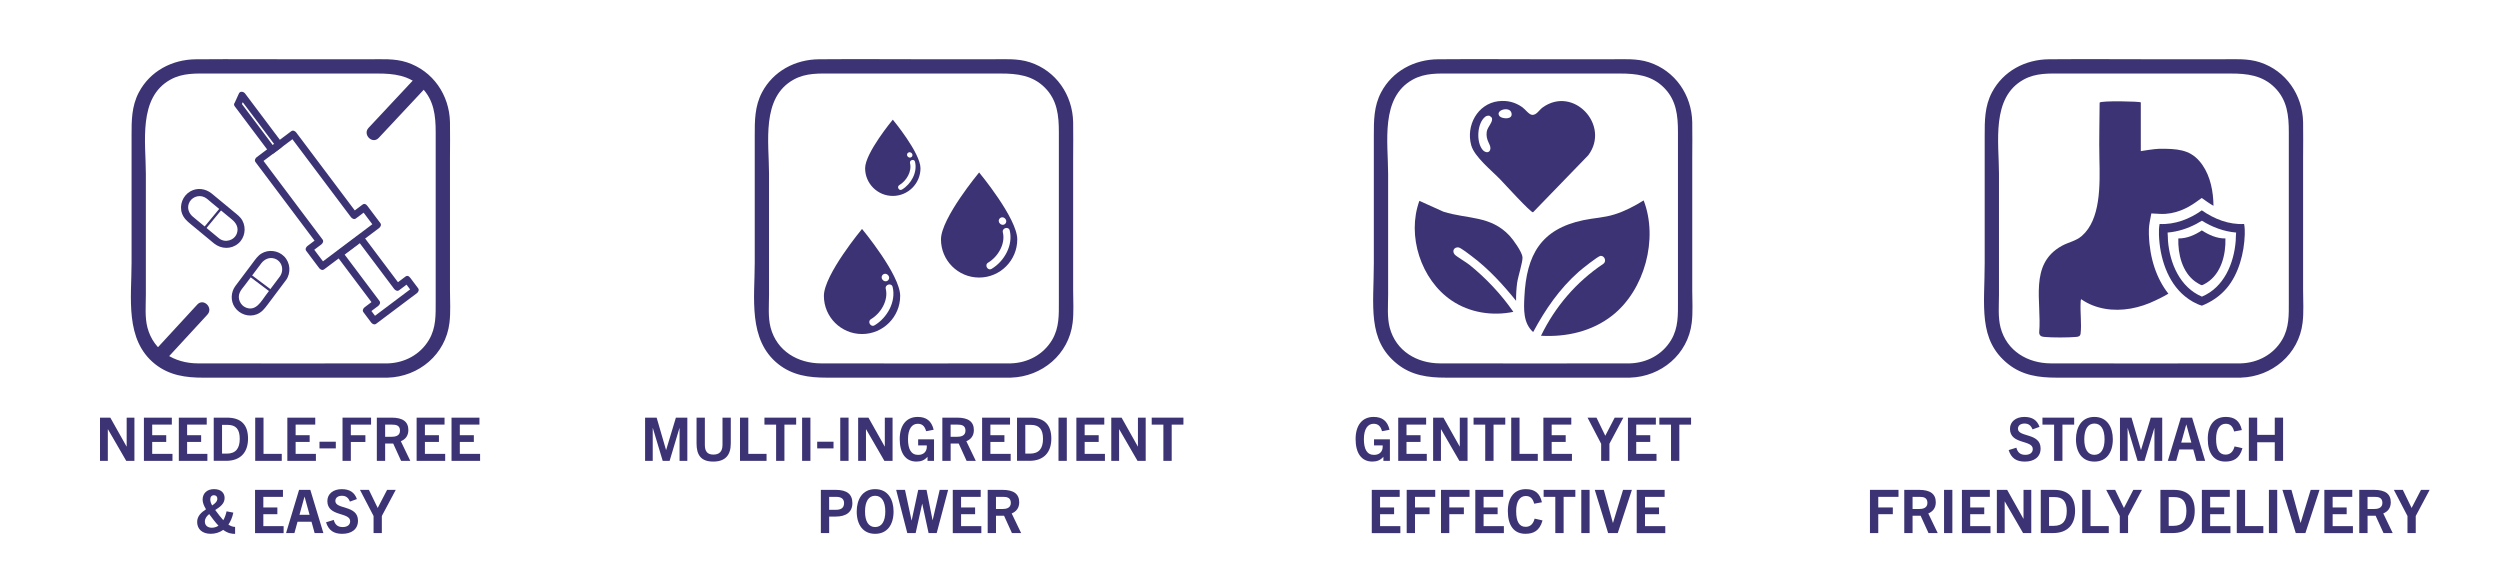 <svg viewBox="0 0 1080 246.51" xmlns="http://www.w3.org/2000/svg" data-name="Layer 1" id="Layer_1">
  <defs>
    <style>
      .cls-1 {
        fill: none;
        stroke: #3b3373;
        stroke-miterlimit: 10;
        stroke-width: 1.03px;
      }

      .cls-2 {
        fill: #3b3373;
      }
    </style>
  </defs>
  <g>
    <path d="M54.53,199.09l-7.9-13.65h-.05v13.65h-3.38v-18.67h4.45l7.02,12.48h.05v-12.48h3.35v18.67h-3.54Z" class="cls-2"></path>
    <path d="M62.17,199.09v-18.67h12.06v3.02h-8.48v4.58h6.06v2.91h-6.06v5.15h8.76v3.02h-12.35Z" class="cls-2"></path>
    <path d="M77.25,199.09v-18.67h12.06v3.02h-8.48v4.58h6.06v2.91h-6.06v5.15h8.76v3.02h-12.35Z" class="cls-2"></path>
    <path d="M92.33,199.09v-18.67h5.72c6.11,0,9.1,3.07,9.1,9.07s-3.33,9.59-9.46,9.59h-5.36ZM97.93,195.97c3.9,0,5.64-2.21,5.64-6.4s-1.69-6.03-5.28-6.03h-2.37v12.43h2Z" class="cls-2"></path>
    <path d="M110.25,199.09v-18.67h3.59v15.65h7.88v3.02h-11.47Z" class="cls-2"></path>
    <path d="M124.13,199.09v-18.67h12.06v3.02h-8.48v4.58h6.06v2.91h-6.06v5.15h8.76v3.02h-12.35Z" class="cls-2"></path>
    <path d="M138.02,193.71v-2.89h7.05v2.89h-7.05Z" class="cls-2"></path>
    <path d="M147.97,199.09v-18.67h12.33v3.02h-8.74v4.58h6.29v2.91h-6.29v8.16h-3.59Z" class="cls-2"></path>
    <path d="M173.27,199.09l-3.41-7.49h-3.48v7.49h-3.59v-18.67h6.37c4.94,0,7.25,1.82,7.25,5.38,0,2.44-1.27,4-3.25,4.81l4.08,8.48h-3.98ZM169.19,188.69c1.35,0,3.61-.26,3.61-2.65s-1.87-2.6-3.43-2.6h-2.99v5.25h2.81Z" class="cls-2"></path>
    <path d="M179.98,199.09v-18.67h12.06v3.02h-8.48v4.58h6.06v2.91h-6.06v5.15h8.76v3.02h-12.35Z" class="cls-2"></path>
    <path d="M195.06,199.09v-18.67h12.06v3.02h-8.48v4.58h6.06v2.91h-6.06v5.15h8.76v3.02h-12.35Z" class="cls-2"></path>
    <path d="M101.55,230.63c-1.4,0-3.04-.18-5.12-1.72-1.61,1.14-3.46,1.69-5.41,1.69-3.69,0-5.85-2.08-5.85-5.1,0-2.6,1.85-4.19,3.82-5.49-.94-1.56-1.46-2.89-1.46-4.19,0-2.57,1.77-4.52,4.92-4.52s4.58,1.74,4.58,3.85c0,2.47-2,3.87-4.06,5.17.52.73,1.14,1.53,1.85,2.44.57.75,1.12,1.4,1.64,1.98.6-1.01,1.07-2.29,1.43-3.85l2.91.57c-.44,2.11-1.2,3.82-2.13,5.17,1.04.68,2,.99,2.89.99v2.99ZM94.38,227.09c-.62-.65-1.27-1.4-1.98-2.31-.75-.99-1.43-1.87-2.03-2.7-1.09.88-1.87,1.9-1.87,3.25,0,1.74,1.3,2.65,2.99,2.65.99,0,1.98-.26,2.89-.88ZM91.65,218.36c1.27-.86,2.24-1.74,2.24-2.91,0-.94-.57-1.51-1.46-1.51-1.04,0-1.59.73-1.59,1.85,0,.81.29,1.61.81,2.57Z" class="cls-2"></path>
    <path d="M110.18,230.29v-18.67h12.06v3.02h-8.48v4.58h6.06v2.91h-6.06v5.15h8.76v3.02h-12.35Z" class="cls-2"></path>
    <path d="M135.92,230.29l-1.35-4.91h-6.03l-1.35,4.91h-3.61l5.62-18.67h4.86l5.64,18.67h-3.77ZM129.37,222.39h4.37l-2.16-7.8h-.05l-2.16,7.8Z" class="cls-2"></path>
    <path d="M151.16,216.69c-.68-1.72-1.74-2.52-3.48-2.52-1.61,0-2.81.81-2.81,2.24,0,3.8,9.78,1.66,9.78,8.53,0,3.72-2.81,5.67-6.81,5.67-3.61,0-5.85-1.43-6.99-4.97l3.33-1.04c.52,2,1.66,3.09,3.87,3.09,1.87,0,3.22-.86,3.22-2.5,0-4.11-9.85-1.82-9.85-8.76,0-3.12,2.6-5.12,6.21-5.12,3.38,0,5.51,1.35,6.55,4.29l-3.02,1.09Z" class="cls-2"></path>
    <path d="M161.38,230.29v-7.38l-5.88-11.29h3.87l3.77,7.77h.05l4.03-7.77h3.74l-6.01,11.29v7.38h-3.59Z" class="cls-2"></path>
  </g>
  <g>
    <path d="M293.57,199.09v-14.17h-.05l-4.24,14.17h-2.99l-4.26-14.17h-.05v14.17h-3.3v-18.67h4.99l4.06,13.96h.05l4.21-13.96h4.94v18.67h-3.35Z" class="cls-2"></path>
    <path d="M312.11,180.42h3.59v11.13c0,4.94-2.24,7.85-7.59,7.85s-7.2-2.91-7.2-7.85v-11.13h3.59v11.8c0,2.81,1.12,4.16,3.69,4.16s3.93-1.35,3.93-4.16v-11.8Z" class="cls-2"></path>
    <path d="M319.68,199.09v-18.67h3.59v15.65h7.88v3.02h-11.47Z" class="cls-2"></path>
    <path d="M335.28,199.09v-15.65h-5.04v-3.02h13.7v3.02h-5.07v15.65h-3.59Z" class="cls-2"></path>
    <path d="M346.51,199.09v-18.67h3.59v18.67h-3.59Z" class="cls-2"></path>
    <path d="M353.03,193.71v-2.89h7.05v2.89h-7.05Z" class="cls-2"></path>
    <path d="M362.99,199.09v-18.67h3.59v18.67h-3.59Z" class="cls-2"></path>
    <path d="M382.05,199.09l-7.9-13.65h-.05v13.65h-3.38v-18.67h4.45l7.02,12.48h.05v-12.48h3.35v18.67h-3.54Z" class="cls-2"></path>
    <path d="M400.69,199.09v-1.72h-.05c-1.22,1.43-2.76,2.03-4.71,2.03-4.78,0-7.25-3.72-7.25-9.72s2.89-9.57,7.77-9.57c3.69,0,5.98,1.69,6.89,5.54l-3.25.62c-.65-2.39-1.87-3.2-3.64-3.2-2.57,0-4.19,2.34-4.19,6.63s1.3,6.81,4.39,6.81c2.29,0,3.74-1.35,3.74-3.59,0-.16,0-.31-.03-.52h-3.72v-2.6h6.86v9.28h-2.83Z" class="cls-2"></path>
    <path d="M417.57,199.09l-3.41-7.49h-3.48v7.49h-3.59v-18.67h6.37c4.94,0,7.25,1.82,7.25,5.38,0,2.44-1.27,4-3.25,4.81l4.08,8.48h-3.98ZM413.48,188.69c1.35,0,3.61-.26,3.61-2.65s-1.87-2.6-3.43-2.6h-2.99v5.25h2.81Z" class="cls-2"></path>
    <path d="M424.27,199.09v-18.67h12.06v3.02h-8.48v4.58h6.06v2.91h-6.06v5.15h8.76v3.02h-12.35Z" class="cls-2"></path>
    <path d="M439.35,199.09v-18.67h5.72c6.11,0,9.1,3.07,9.1,9.07s-3.33,9.59-9.46,9.59h-5.36ZM444.94,195.97c3.9,0,5.64-2.21,5.64-6.4s-1.69-6.03-5.28-6.03h-2.37v12.43h2Z" class="cls-2"></path>
    <path d="M457.27,199.09v-18.67h3.59v18.67h-3.59Z" class="cls-2"></path>
    <path d="M464.99,199.09v-18.67h12.06v3.02h-8.48v4.58h6.06v2.91h-6.06v5.15h8.76v3.02h-12.35Z" class="cls-2"></path>
    <path d="M491.4,199.09l-7.9-13.65h-.05v13.65h-3.38v-18.67h4.45l7.02,12.48h.05v-12.48h3.35v18.67h-3.54Z" class="cls-2"></path>
    <path d="M502.58,199.09v-15.65h-5.04v-3.02h13.7v3.02h-5.07v15.65h-3.59Z" class="cls-2"></path>
    <path d="M354.61,230.29v-18.67h6.42c4.84,0,7.2,1.87,7.2,5.72s-2.65,5.82-7.25,5.82h-2.78v7.12h-3.59ZM361.13,220.23c1.66,0,3.51-.44,3.51-2.89,0-1.82-1.22-2.7-3.38-2.7h-3.07v5.59h2.94Z" class="cls-2"></path>
    <path d="M370.1,220.96c0-4.97,2.29-9.65,7.96-9.65s7.96,4.68,7.96,9.65c0,5.82-2.81,9.65-7.96,9.65s-7.96-3.82-7.96-9.65ZM382.45,220.96c0-4.26-1.56-6.79-4.39-6.79s-4.37,2.52-4.37,6.79,1.51,6.73,4.37,6.73,4.39-2.5,4.39-6.73Z" class="cls-2"></path>
    <path d="M401.15,230.29l-2.73-12.64h-.05l-2.81,12.64h-3.61l-4.81-18.67h3.82l2.83,13.21h.05l2.83-13.21h3.59l2.6,13.08h.05l3.04-13.08h3.64l-4.94,18.67h-3.51Z" class="cls-2"></path>
    <path d="M411.6,230.29v-18.67h12.06v3.02h-8.48v4.58h6.06v2.91h-6.06v5.15h8.76v3.02h-12.35Z" class="cls-2"></path>
    <path d="M437.16,230.29l-3.41-7.49h-3.48v7.49h-3.59v-18.67h6.37c4.94,0,7.25,1.82,7.25,5.38,0,2.44-1.27,4-3.25,4.81l4.08,8.48h-3.98ZM433.07,219.89c1.35,0,3.61-.26,3.61-2.65s-1.87-2.6-3.43-2.6h-2.99v5.25h2.81Z" class="cls-2"></path>
  </g>
  <g>
    <path d="M878.05,185.49c-.68-1.72-1.74-2.52-3.48-2.52-1.61,0-2.81.81-2.81,2.24,0,3.8,9.78,1.66,9.78,8.53,0,3.72-2.81,5.67-6.81,5.67-3.61,0-5.85-1.43-6.99-4.97l3.33-1.04c.52,2,1.66,3.09,3.87,3.09,1.87,0,3.22-.86,3.22-2.5,0-4.11-9.85-1.82-9.85-8.76,0-3.12,2.6-5.12,6.21-5.12,3.38,0,5.51,1.35,6.55,4.29l-3.02,1.09Z" class="cls-2"></path>
    <path d="M887.38,199.09v-15.65h-5.04v-3.02h13.7v3.02h-5.07v15.65h-3.59Z" class="cls-2"></path>
    <path d="M896.82,189.76c0-4.97,2.29-9.65,7.96-9.65s7.96,4.68,7.96,9.65c0,5.82-2.81,9.65-7.96,9.65s-7.96-3.82-7.96-9.65ZM909.17,189.76c0-4.26-1.56-6.79-4.39-6.79s-4.37,2.52-4.37,6.79,1.51,6.73,4.37,6.73,4.39-2.5,4.39-6.73Z" class="cls-2"></path>
    <path d="M930.72,199.09v-14.17h-.05l-4.24,14.17h-2.99l-4.26-14.17h-.05v14.17h-3.3v-18.67h4.99l4.06,13.96h.05l4.21-13.96h4.94v18.67h-3.35Z" class="cls-2"></path>
    <path d="M948.85,199.09l-1.35-4.91h-6.03l-1.35,4.91h-3.61l5.62-18.67h4.86l5.64,18.67h-3.77ZM942.29,191.19h4.37l-2.16-7.8h-.05l-2.16,7.8Z" class="cls-2"></path>
    <path d="M968.74,193.63c-1.27,4.58-4,5.77-7.41,5.77-4.94,0-7.57-3.61-7.57-9.8s3.02-9.49,7.8-9.49c3.77,0,6.03,1.69,6.92,5.67l-3.33.62c-.65-2.44-1.87-3.33-3.64-3.33-2.57,0-4.16,2.34-4.16,6.53,0,4.6,1.38,6.79,4.08,6.79,1.79,0,3.22-.96,3.9-3.54l3.41.78Z" class="cls-2"></path>
    <path d="M982.7,199.09v-8.03h-7.59v8.03h-3.61v-18.67h3.61v7.44h7.59v-7.44h3.59v18.67h-3.59Z" class="cls-2"></path>
    <path d="M807.82,230.29v-18.67h12.33v3.02h-8.74v4.58h6.29v2.91h-6.29v8.16h-3.59Z" class="cls-2"></path>
    <path d="M833.12,230.29l-3.41-7.49h-3.48v7.49h-3.59v-18.67h6.37c4.94,0,7.25,1.82,7.25,5.38,0,2.44-1.27,4-3.25,4.81l4.08,8.48h-3.98ZM829.04,219.89c1.35,0,3.61-.26,3.61-2.65s-1.87-2.6-3.43-2.6h-2.99v5.25h2.81Z" class="cls-2"></path>
    <path d="M839.83,230.29v-18.67h3.59v18.67h-3.59Z" class="cls-2"></path>
    <path d="M847.55,230.29v-18.67h12.06v3.02h-8.48v4.58h6.06v2.91h-6.06v5.15h8.76v3.02h-12.35Z" class="cls-2"></path>
    <path d="M873.97,230.29l-7.9-13.65h-.05v13.65h-3.38v-18.67h4.45l7.02,12.48h.05v-12.48h3.35v18.67h-3.54Z" class="cls-2"></path>
    <path d="M881.61,230.29v-18.67h5.72c6.11,0,9.1,3.07,9.1,9.07s-3.33,9.59-9.46,9.59h-5.36ZM887.2,227.17c3.9,0,5.64-2.21,5.64-6.4s-1.69-6.03-5.28-6.03h-2.37v12.43h2Z" class="cls-2"></path>
    <path d="M899.52,230.29v-18.67h3.59v15.65h7.88v3.02h-11.47Z" class="cls-2"></path>
    <path d="M915.75,230.29v-7.38l-5.88-11.29h3.87l3.77,7.77h.05l4.03-7.77h3.74l-6.01,11.29v7.38h-3.59Z" class="cls-2"></path>
    <path d="M933.3,230.29v-18.67h5.72c6.11,0,9.1,3.07,9.1,9.07s-3.33,9.59-9.46,9.59h-5.36ZM938.89,227.17c3.9,0,5.64-2.21,5.64-6.4s-1.69-6.03-5.28-6.03h-2.37v12.43h2Z" class="cls-2"></path>
    <path d="M951.21,230.29v-18.67h12.06v3.02h-8.48v4.58h6.06v2.91h-6.06v5.15h8.76v3.02h-12.35Z" class="cls-2"></path>
    <path d="M966.29,230.29v-18.67h3.59v15.65h7.88v3.02h-11.47Z" class="cls-2"></path>
    <path d="M980.17,230.29v-18.67h3.59v18.67h-3.59Z" class="cls-2"></path>
    <path d="M991.77,230.29l-5.77-18.67h3.9l3.93,14.27h.05l4.34-14.27h3.82l-6.11,18.67h-4.16Z" class="cls-2"></path>
    <path d="M1004.12,230.29v-18.67h12.06v3.02h-8.48v4.58h6.06v2.91h-6.06v5.15h8.76v3.02h-12.35Z" class="cls-2"></path>
    <path d="M1029.68,230.29l-3.41-7.49h-3.48v7.49h-3.59v-18.67h6.37c4.94,0,7.25,1.82,7.25,5.38,0,2.44-1.27,4-3.25,4.81l4.08,8.48h-3.98ZM1025.59,219.89c1.35,0,3.61-.26,3.61-2.65s-1.87-2.6-3.43-2.6h-2.99v5.25h2.81Z" class="cls-2"></path>
    <path d="M1040.03,230.29v-7.38l-5.88-11.29h3.87l3.77,7.77h.05l4.03-7.77h3.74l-6.01,11.29v7.38h-3.59Z" class="cls-2"></path>
  </g>
  <g>
    <path d="M597.63,199.09v-1.72h-.05c-1.22,1.43-2.76,2.03-4.71,2.03-4.78,0-7.25-3.72-7.25-9.72s2.89-9.57,7.77-9.57c3.69,0,5.98,1.69,6.89,5.54l-3.25.62c-.65-2.39-1.87-3.2-3.64-3.2-2.57,0-4.19,2.34-4.19,6.63s1.3,6.81,4.39,6.81c2.29,0,3.74-1.35,3.74-3.59,0-.16,0-.31-.03-.52h-3.72v-2.6h6.86v9.28h-2.83Z" class="cls-2"></path>
    <path d="M604.03,199.09v-18.67h12.06v3.02h-8.48v4.58h6.06v2.91h-6.06v5.15h8.76v3.02h-12.35Z" class="cls-2"></path>
    <path d="M630.44,199.09l-7.9-13.65h-.05v13.65h-3.38v-18.67h4.45l7.02,12.48h.05v-12.48h3.35v18.67h-3.54Z" class="cls-2"></path>
    <path d="M641.62,199.09v-15.65h-5.04v-3.02h13.7v3.02h-5.07v15.65h-3.59Z" class="cls-2"></path>
    <path d="M652.85,199.09v-18.67h3.59v15.65h7.88v3.02h-11.47Z" class="cls-2"></path>
    <path d="M666.74,199.09v-18.67h12.06v3.02h-8.48v4.58h6.06v2.91h-6.06v5.15h8.76v3.02h-12.35Z" class="cls-2"></path>
    <path d="M691.7,199.09v-7.38l-5.88-11.28h3.87l3.77,7.77h.05l4.03-7.77h3.74l-6.01,11.28v7.38h-3.59Z" class="cls-2"></path>
    <path d="M703.27,199.09v-18.67h12.06v3.02h-8.48v4.58h6.06v2.91h-6.06v5.15h8.76v3.02h-12.35Z" class="cls-2"></path>
    <path d="M721.88,199.09v-15.65h-5.04v-3.02h13.7v3.02h-5.07v15.65h-3.59Z" class="cls-2"></path>
    <path d="M592.61,230.29v-18.67h12.06v3.02h-8.48v4.58h6.06v2.91h-6.06v5.15h8.76v3.02h-12.35Z" class="cls-2"></path>
    <path d="M607.69,230.29v-18.67h12.33v3.02h-8.74v4.58h6.29v2.91h-6.29v8.16h-3.59Z" class="cls-2"></path>
    <path d="M622.51,230.29v-18.67h12.33v3.02h-8.74v4.58h6.29v2.91h-6.29v8.16h-3.59Z" class="cls-2"></path>
    <path d="M637.33,230.29v-18.67h12.06v3.02h-8.48v4.58h6.06v2.91h-6.06v5.15h8.76v3.02h-12.35Z" class="cls-2"></path>
    <path d="M666.37,224.83c-1.27,4.58-4,5.77-7.41,5.77-4.94,0-7.57-3.61-7.57-9.8s3.02-9.49,7.8-9.49c3.77,0,6.03,1.69,6.92,5.67l-3.33.62c-.65-2.44-1.87-3.33-3.64-3.33-2.57,0-4.16,2.34-4.16,6.53,0,4.6,1.38,6.79,4.08,6.79,1.79,0,3.22-.96,3.9-3.54l3.41.78Z" class="cls-2"></path>
    <path d="M671.89,230.29v-15.65h-5.04v-3.02h13.7v3.02h-5.07v15.65h-3.59Z" class="cls-2"></path>
    <path d="M683.12,230.29v-18.67h3.59v18.67h-3.59Z" class="cls-2"></path>
    <path d="M694.71,230.29l-5.77-18.67h3.9l3.93,14.27h.05l4.34-14.27h3.82l-6.11,18.67h-4.16Z" class="cls-2"></path>
    <path d="M707.06,230.29v-18.67h12.06v3.02h-8.48v4.58h6.06v2.91h-6.06v5.15h8.76v3.02h-12.35Z" class="cls-2"></path>
  </g>
  <g>
    <path d="M968.04,156.98c-27.37,0-54.73.1-82.1,0-9.97-.04-19.01-5.32-21.69-15.44-1.18-4.47-.69-9.61-.69-14.2,0-17.41,0-34.83,0-52.24,0-13.48-3.47-32.95,10.65-40.72,5.35-2.95,11.01-2.61,16.85-2.61h72.58c7.05,0,13.71.72,19.06,6.07,5.44,5.44,6.07,12.16,6.07,19.3,0,16.67,0,33.34,0,50.01v22.89c0,5.89.24,11.53-2.95,16.85-3.8,6.34-10.49,9.87-17.78,10.09-3.96.11-3.97,6.28,0,6.16,13.48-.39,25.05-10.08,26.68-23.71.56-4.63.22-9.46.22-14.1,0-19.01,0-38.02,0-57.03,0-5.18.11-10.37,0-15.55-.25-11.73-7.36-22.16-18.68-25.85-5.28-1.72-11.01-1.29-16.49-1.29h-26.65c-15.99,0-31.98-.13-47.97,0-10.22.08-19.74,5.07-24.61,14.28-3.18,6.02-3.15,12.27-3.15,18.82,0,18.31,0,36.63,0,54.94s-2.99,33.15,10.13,43.61c6.21,4.95,13.33,5.89,20.92,5.89h79.59c3.97,0,3.97-6.16,0-6.16Z" class="cls-2"></path>
    <path d="M928.32,101.6c-.05-1.39-.06-3.49.35-5.66l.7-3.74,3.8.2c6.47.34,11.97-2.58,15.47-5.08l2.5-1.79,2.52,1.76c.76.53,1.62,1.08,2.56,1.62-.01-.77-.04-1.55-.08-2.32-.35-6.04-2.02-12.53-6.12-17.14-4.28-4.82-9.48-5.23-17.16-5.18-2.02.01-8.03,1.01-8.03,1.01v-21.03c0-.47-17.38-.84-17.79.09-.02,8.02-.29,16.08-.1,24.1.28,11.85.54,26.34-7.56,33.46-2.59,2.27-5.79,2.71-8.69,4.32-14.28,7.92-8.6,24-9.76,37.4.03,1.37.91,1.81,2.14,1.93,3.4.32,10.43.31,13.83,0,1.1-.1,1.79-.31,1.93-1.53.46-4-.21-9.05-.01-13.22.01-.25,0-1.52.31-1.51,6.21,4.32,14.02,5.3,21.35,4.01,3.72-.66,7.34-1.88,10.74-3.54.9-.44,3.44-1.61,5.52-2.89-5.07-6.39-8.08-15.26-8.4-25.25Z" class="cls-2"></path>
    <g>
      <path d="M969.46,96.75c.28,1.49.32,3.02.28,4.54-.25,7.95-2.6,17.04-7.8,23.2-2.91,3.44-6.55,5.87-10.71,7.56-2.61-.74-5.24-2.34-7.34-4.05-7.65-6.23-10.9-16.93-11.22-26.53-.05-1.57-.02-3.16.28-4.71,6.6.34,12.94-2.11,18.23-5.89,5.35,3.73,11.64,6.24,18.28,5.89ZM966.01,100.46c-5.26-.42-10.32-2.34-14.77-5.11-.79.37-1.53.9-2.32,1.32-3.84,2.04-8.17,3.45-12.52,3.79.14,1.19.08,2.39.17,3.59.78,9.71,5.2,20.11,14.66,24.09,9.52-3.97,13.85-14.36,14.6-24.09.09-1.2.03-2.41.17-3.59Z" class="cls-2"></path>
      <path d="M961.38,103.01c.21,6.96-1.8,15.12-7.99,19.08-.39.25-1.85,1.13-2.22,1.11-.48-.03-2.31-1.19-2.77-1.52-5.71-4.1-7.57-11.97-7.37-18.67,3.67.04,7.16-1.47,10.15-3.48,3.04,1.96,6.51,3.54,10.2,3.48Z" class="cls-2"></path>
    </g>
  </g>
  <g>
    <g>
      <path d="M665.7,145.06c6.16-12.63,15.18-23.18,26.85-31.03,1.71-1.08.58-3.68-1.13-3.5-1.1.12-8.13,5.73-9.41,6.87-8.34,7.39-14.44,16.28-19.69,26.06-4.36-3.94-4.05-9.88-3.78-15.31.91-18,7.06-29.16,25.45-33.03,4.63-.98,8.86-1.05,13.44-2.48,4.49-1.4,8.65-3.59,12.63-6.06,6.4,16.55.45,38.72-13.54,49.71-8.77,6.89-19.77,9.37-30.82,8.76Z" class="cls-2"></path>
      <path d="M647.31,43.73c3.78-.47,7.23.39,10.32,2.58,1.33.94,2.88,3.24,4.29,3.32,1.87.1,2.98-2.09,4.44-3.16,13.31-9.66,29.44,7.62,19.79,20.58l-23.89,24.67c-.98.17-12.41-12.39-14.06-14.11-3.72-3.88-11.23-9.83-12.62-14.83-2.38-8.52,2.7-17.93,11.73-19.07ZM647.89,50.28c.98,1.08,6,1.59,5.02-1.62-.91-2.95-7.37-.97-5.02,1.62ZM641.55,50.5c-3.44,2.78-3.89,10.76-1.1,14.18,1.26,1.54,3.31,1.5,3.41-.58.09-1.88-2.09-3.44-1.6-7.13.31-2.31,3.06-4.39,2.15-6.2l-.89-.74c-.67-.18-1.45.03-1.99.46Z" class="cls-2"></path>
      <path d="M654.95,129.95c-5.69-7.04-11.86-13.79-19.13-19.25-1.09-.82-4.77-3.72-5.77-3.82-1.96-.19-2.86,1.61-1.63,3.07.68.81,5.08,3.4,6.44,4.5,7.22,5.85,13.6,12.64,18.91,20.27-9.14,1.89-18.95.35-26.71-4.92-13.22-8.97-19.38-27.98-13.89-43.03l10.44,4.7c10.4,3.27,20.34,1.55,28.57,10.42,1.57,1.69,5.39,7.04,5.54,9.21.15,2.1-1.94,8.32-2.32,11.14-.34,2.53-.49,5.15-.45,7.71Z" class="cls-2"></path>
    </g>
    <path d="M704.15,156.98c-27.37,0-54.73.1-82.1,0-9.97-.04-19.01-5.32-21.69-15.44-1.18-4.47-.69-9.61-.69-14.2v-52.24c0-13.48-3.47-32.95,10.65-40.72,5.35-2.95,11.01-2.61,16.85-2.61h72.58c7.05,0,13.71.72,19.06,6.07,5.44,5.44,6.07,12.16,6.07,19.3,0,16.67,0,33.34,0,50.01v22.89c0,5.89.24,11.53-2.95,16.85-3.8,6.34-10.49,9.87-17.78,10.09-3.96.11-3.97,6.28,0,6.16,13.48-.39,25.05-10.08,26.68-23.71.56-4.63.22-9.46.22-14.1,0-19.01,0-38.02,0-57.03,0-5.18.11-10.37,0-15.55-.25-11.73-7.36-22.16-18.68-25.85-5.28-1.72-11.01-1.29-16.49-1.29h-26.65c-15.99,0-31.98-.13-47.97,0-10.22.08-19.74,5.07-24.61,14.28-3.18,6.02-3.15,12.27-3.15,18.82,0,18.31,0,36.63,0,54.94s-2.99,33.15,10.13,43.61c6.21,4.95,13.33,5.89,20.92,5.89h79.59c3.97,0,3.97-6.16,0-6.16Z" class="cls-2"></path>
  </g>
  <g>
    <g>
      <path d="M167.49,156.98c-27.37,0-54.73.1-82.1,0-9.97-.04-19.01-5.32-21.69-15.44-1.18-4.47-.69-9.61-.69-14.2v-52.24c0-13.48-3.47-32.95,10.65-40.72,5.35-2.95,11.01-2.61,16.85-2.61h72.58c7.05,0,13.71.72,19.06,6.07s6.07,12.16,6.07,19.3v72.91c0,5.89.24,11.53-2.95,16.85-3.8,6.34-10.49,9.87-17.78,10.09-3.96.11-3.97,6.28,0,6.16,13.48-.39,25.05-10.08,26.68-23.71.56-4.63.22-9.46.22-14.1v-57.03c0-5.18.11-10.37,0-15.55-.25-11.73-7.36-22.16-18.68-25.85-5.28-1.72-11.01-1.29-16.49-1.29h-26.65c-15.99,0-31.98-.13-47.97,0-10.22.08-19.74,5.07-24.61,14.28-3.18,6.02-3.15,12.27-3.15,18.82,0,18.31,0,36.63,0,54.94,0,14.84-2.99,33.15,10.13,43.61,6.21,4.95,13.33,5.89,20.92,5.89h79.59c3.97,0,3.97-6.16,0-6.16Z" class="cls-2"></path>
      <path d="M85.24,131.55c-6.26,6.79-12.52,13.59-18.78,20.38-2.68,2.91,1.66,7.28,4.36,4.36,6.26-6.79,12.52-13.59,18.78-20.38,2.68-2.91-1.66-7.28-4.36-4.36h0Z" class="cls-2"></path>
      <path d="M180.41,32.57c-7.06,7.55-14.12,15.1-21.18,22.65-2.71,2.89,1.64,7.26,4.36,4.36,7.06-7.55,14.12-15.1,21.18-22.65,2.71-2.89-1.64-7.26-4.36-4.36h0Z" class="cls-2"></path>
    </g>
    <path d="M175.15,119.49c-1.44,1.08-2.87,2.16-4.31,3.24l2.11.55c-4.64-6.17-9.27-12.34-13.91-18.51-.66-.87-1.31-1.75-1.97-2.62-.45-.6-1.38-1.1-2.11-.55-3,2.25-6,4.51-9,6.76-.6.45-1.1,1.38-.55,2.11,4.64,6.17,9.27,12.34,13.91,18.51.66.87,1.31,1.75,1.97,2.62l.55-2.11c-1.44,1.08-2.87,2.16-4.31,3.24-.6.45-1.1,1.38-.55,2.11,1.13,1.5,2.25,3,3.38,4.5.45.6,1.38,1.1,2.11.55,5.13-3.86,10.27-7.71,15.4-11.57.74-.55,1.48-1.11,2.22-1.66.6-.45,1.1-1.38.55-2.11-1.13-1.5-2.25-3-3.38-4.5s-3.85-.03-2.66,1.56c1.13,1.5,2.25,3,3.38,4.5l.55-2.11c-5.13,3.86-10.27,7.71-15.4,11.57-.74.55-1.48,1.11-2.22,1.66l2.11.55c-1.13-1.5-2.25-3-3.38-4.5l-.55,2.11c1.44-1.08,2.87-2.16,4.31-3.24.6-.45,1.1-1.38.55-2.11-4.64-6.17-9.27-12.34-13.91-18.51-.66-.87-1.31-1.75-1.97-2.62l-.55,2.11c3-2.25,6-4.51,9-6.76l-2.11-.55c4.64,6.17,9.27,12.34,13.91,18.51.66.87,1.31,1.75,1.97,2.62.45.6,1.38,1.1,2.11.55,1.44-1.08,2.87-2.16,4.31-3.24,1.57-1.18.03-3.85-1.56-2.66Z" class="cls-2"></path>
    <path d="M156.6,88.4c-1.47,1.11-2.95,2.22-4.42,3.32l2.11.55c-2.97-3.95-5.93-7.9-8.9-11.84-4.73-6.29-9.46-12.59-14.18-18.88-1.09-1.44-2.17-2.89-3.26-4.33-.45-.6-1.38-1.1-2.11-.55-4.98,3.74-9.95,7.48-14.93,11.22-.6.45-1.1,1.38-.55,2.11,2.97,3.95,5.93,7.9,8.9,11.84,4.73,6.29,9.46,12.59,14.18,18.88,1.09,1.44,2.17,2.89,3.26,4.33l.55-2.11c-1.47,1.11-2.95,2.22-4.42,3.32-.6.45-1.1,1.38-.55,2.11,1.87,2.49,3.74,4.98,5.61,7.46.45.6,1.38,1.1,2.11.55,6.94-5.21,13.88-10.43,20.81-15.64.99-.74,1.98-1.48,2.96-2.23.6-.45,1.1-1.38.55-2.11-1.87-2.49-3.74-4.98-5.61-7.46-1.18-1.57-3.85-.03-2.66,1.56,1.87,2.49,3.74,4.98,5.61,7.46l.55-2.11c-6.94,5.21-13.88,10.43-20.81,15.64-.99.74-1.98,1.48-2.96,2.23l2.11.55c-1.87-2.49-3.74-4.98-5.61-7.46l-.55,2.11c1.47-1.11,2.95-2.22,4.42-3.32.6-.45,1.1-1.38.55-2.11-2.97-3.95-5.93-7.9-8.9-11.84-4.73-6.29-9.46-12.59-14.18-18.88-1.09-1.44-2.17-2.89-3.26-4.33l-.55,2.11c4.98-3.74,9.95-7.48,14.93-11.22l-2.11-.55c2.97,3.95,5.93,7.9,8.9,11.84,4.73,6.29,9.46,12.59,14.18,18.88,1.09,1.44,2.17,2.89,3.26,4.33.45.6,1.38,1.1,2.11.55,1.47-1.11,2.95-2.22,4.42-3.32,1.57-1.18.03-3.85-1.56-2.66Z" class="cls-2"></path>
    <path d="M101.41,45.93c4.3,5.73,8.6,11.45,12.91,17.18.63.83,1.25,1.67,1.88,2.5.45.6,1.38,1.1,2.11.55,1.02-.77,2.04-1.53,3.06-2.3.6-.45,1.1-1.38.55-2.11-4.68-6.23-9.36-12.46-14.05-18.7-.67-.89-1.33-1.77-2-2.66-.61-.82-2.13-1.17-2.66,0-.6,1.32-1.2,2.65-1.8,3.97-.81,1.79,1.84,3.36,2.66,1.56.6-1.32,1.2-2.65,1.8-3.97h-2.66c4.68,6.23,9.36,12.46,14.05,18.7.67.89,1.33,1.77,2,2.66l.55-2.11c-1.02.77-2.04,1.53-3.06,2.3l2.11.55c-4.3-5.73-8.6-11.45-12.91-17.18-.63-.83-1.25-1.67-1.88-2.5-1.18-1.57-3.85-.03-2.66,1.56Z" class="cls-2"></path>
    <g>
      <path d="M120.88,119.47c-2,2.66-4,5.32-5.99,7.98-2.12,2.82-4.3,7.04-8.53,5.48-2.47-.91-3.99-3.99-2.75-6.65.53-1.14,1.48-2.16,2.22-3.16,2.34-3.11,4.68-6.23,7.02-9.34,1.27-1.69,3.43-2.85,5.79-2.06,3.16,1.06,4.26,4.93,2.25,7.75-1.15,1.62,1.52,3.16,2.66,1.56,2.24-3.13,1.9-7.56-.83-10.29-2.56-2.56-6.72-3.1-9.81-1.19-1.62,1-2.65,2.59-3.77,4.08-1.48,1.97-2.96,3.94-4.44,5.91-1.02,1.36-2.06,2.7-3.06,4.07-1.92,2.65-2.09,6.38-.23,9.12,2.08,3.06,6.05,4.41,9.53,3.05,2.1-.82,3.34-2.42,4.63-4.14,2.66-3.54,5.32-7.08,7.97-10.62.5-.67.1-1.72-.55-2.11-.78-.47-1.61-.11-2.11.55Z" class="cls-2"></path>
      <line y2="118.48" x2="107.4" y1="126.23" x1="117.72" class="cls-1"></line>
    </g>
    <g>
      <path d="M94.69,103.02c-2.54-2.1-5.08-4.2-7.62-6.3-1.22-1.01-2.44-2.01-3.66-3.02-1.72-1.43-2.63-3.52-1.85-5.73.95-2.69,4.14-4.02,6.72-2.8,1.1.52,2.03,1.48,2.96,2.24,3,2.48,6.01,4.97,9.01,7.45,1.82,1.5,2.93,3.54,2.09,5.93-1.07,3.09-5.08,4.27-7.65,2.23-.66-.52-1.53-.63-2.18,0-.54.53-.65,1.66,0,2.18,3.1,2.44,7.34,2.58,10.42-.01,2.85-2.4,3.54-6.62,1.8-9.87-.86-1.62-2.33-2.67-3.71-3.81l-5.73-4.74c-1.28-1.06-2.55-2.13-3.84-3.17-2.63-2.13-6.2-2.64-9.21-.94-3.26,1.84-4.86,5.94-3.63,9.49.71,2.05,2.14,3.33,3.74,4.65,3.39,2.8,6.77,5.6,10.16,8.4,1.52,1.25,3.71-.91,2.18-2.18Z" class="cls-2"></path>
      <line y2="89.4" x2="96.06" y1="99.35" x1="87.84" class="cls-1"></line>
    </g>
  </g>
  <g>
    <path d="M436.7,156.98c-27.37,0-54.73.1-82.1,0-9.97-.04-19.01-5.32-21.69-15.44-1.18-4.47-.69-9.61-.69-14.2,0-17.41,0-34.83,0-52.24,0-13.48-3.47-32.95,10.65-40.72,5.35-2.95,11.01-2.61,16.85-2.61h72.58c7.05,0,13.71.72,19.06,6.07,5.44,5.44,6.07,12.16,6.07,19.3,0,16.67,0,33.34,0,50.01v22.89c0,5.89.24,11.53-2.95,16.85-3.8,6.34-10.49,9.87-17.78,10.09-3.96.11-3.97,6.28,0,6.16,13.48-.39,25.05-10.08,26.68-23.71.56-4.63.22-9.46.22-14.1,0-19.01,0-38.02,0-57.03,0-5.18.11-10.37,0-15.55-.25-11.73-7.36-22.16-18.68-25.85-5.28-1.72-11.01-1.29-16.49-1.29h-26.65c-15.99,0-31.98-.13-47.97,0-10.22.08-19.74,5.07-24.61,14.28-3.18,6.02-3.15,12.27-3.15,18.82v54.94c0,14.84-2.99,33.15,10.13,43.61,6.21,4.95,13.33,5.89,20.92,5.89h79.59c3.97,0,3.97-6.16,0-6.16Z" class="cls-2"></path>
    <path d="M372.4,98.9s-16.48,19.82-16.48,28.92,7.38,16.48,16.48,16.48,16.48-7.38,16.48-16.48-16.48-28.92-16.48-28.92ZM381.08,119.04c.08-.1.16-.21.24-.31.14-.15.3-.26.5-.32.18-.1.38-.14.59-.13.21,0,.41.04.59.13.19.06.36.17.5.32.05.05.11.1.16.16.19.19.32.42.4.68.02.14.04.27.06.41,0,.28-.07.54-.21.78-.08.1-.16.21-.24.31-.14.15-.3.26-.5.32-.18.1-.38.14-.59.13-.21,0-.41-.04-.59-.13-.19-.06-.36-.17-.5-.32-.05-.05-.1-.1-.16-.16-.19-.19-.32-.42-.4-.68-.02-.14-.04-.27-.06-.41,0-.28.07-.54.21-.78ZM377.83,140.53c-1.71,1.02-3.26-1.65-1.56-2.66,4.23-2.52,7.59-8.07,6.38-13.08-.47-1.93,2.5-2.75,2.97-.82,1.54,6.37-2.35,13.31-7.8,16.56Z" class="cls-2"></path>
    <path d="M422.98,74.5s-16.48,19.82-16.48,28.92,7.38,16.48,16.48,16.48,16.48-7.38,16.48-16.48-16.48-28.92-16.48-28.92ZM431.67,94.64c.08-.1.16-.21.24-.31.14-.15.3-.26.5-.32.18-.1.38-.14.59-.13.21,0,.41.04.59.13.19.06.36.17.5.32.05.05.11.1.16.16.19.19.32.42.4.68.02.14.04.27.06.41,0,.28-.07.54-.21.78-.08.1-.16.21-.24.31-.14.15-.3.26-.5.32-.18.1-.38.14-.59.13-.21,0-.41-.04-.59-.13-.19-.06-.36-.17-.5-.32-.05-.05-.1-.1-.16-.16-.19-.19-.32-.42-.4-.68-.02-.14-.04-.27-.06-.41,0-.28.07-.54.21-.78ZM428.41,116.13c-1.71,1.02-3.26-1.65-1.56-2.66,4.23-2.52,7.59-8.07,6.38-13.08-.47-1.93,2.5-2.75,2.97-.82,1.54,6.37-2.35,13.31-7.8,16.56Z" class="cls-2"></path>
    <path d="M385.69,51.69s-11.96,14.39-11.96,20.99,5.36,11.96,11.96,11.96,11.96-5.36,11.96-11.96-11.96-20.99-11.96-20.99ZM391.99,66.31c.06-.08.12-.15.17-.23.1-.11.22-.19.36-.23.13-.07.28-.1.43-.1.15,0,.3.03.43.1.14.05.26.12.36.23.04.04.08.08.11.11.14.14.23.3.29.49.01.1.03.2.04.3,0,.2-.05.39-.15.56-.06.08-.12.15-.17.23-.1.11-.22.19-.36.23-.13.07-.28.1-.43.1-.15,0-.3-.03-.43-.1-.14-.05-.26-.12-.36-.23-.04-.04-.08-.08-.11-.11-.14-.14-.23-.3-.29-.49-.01-.1-.03-.2-.04-.3,0-.2.05-.39.15-.56ZM389.63,81.9c-1.24.74-2.36-1.2-1.13-1.93,3.07-1.83,5.51-5.86,4.63-9.49-.34-1.4,1.82-1.99,2.16-.59,1.12,4.62-1.71,9.66-5.66,12.02Z" class="cls-2"></path>
  </g>
</svg>